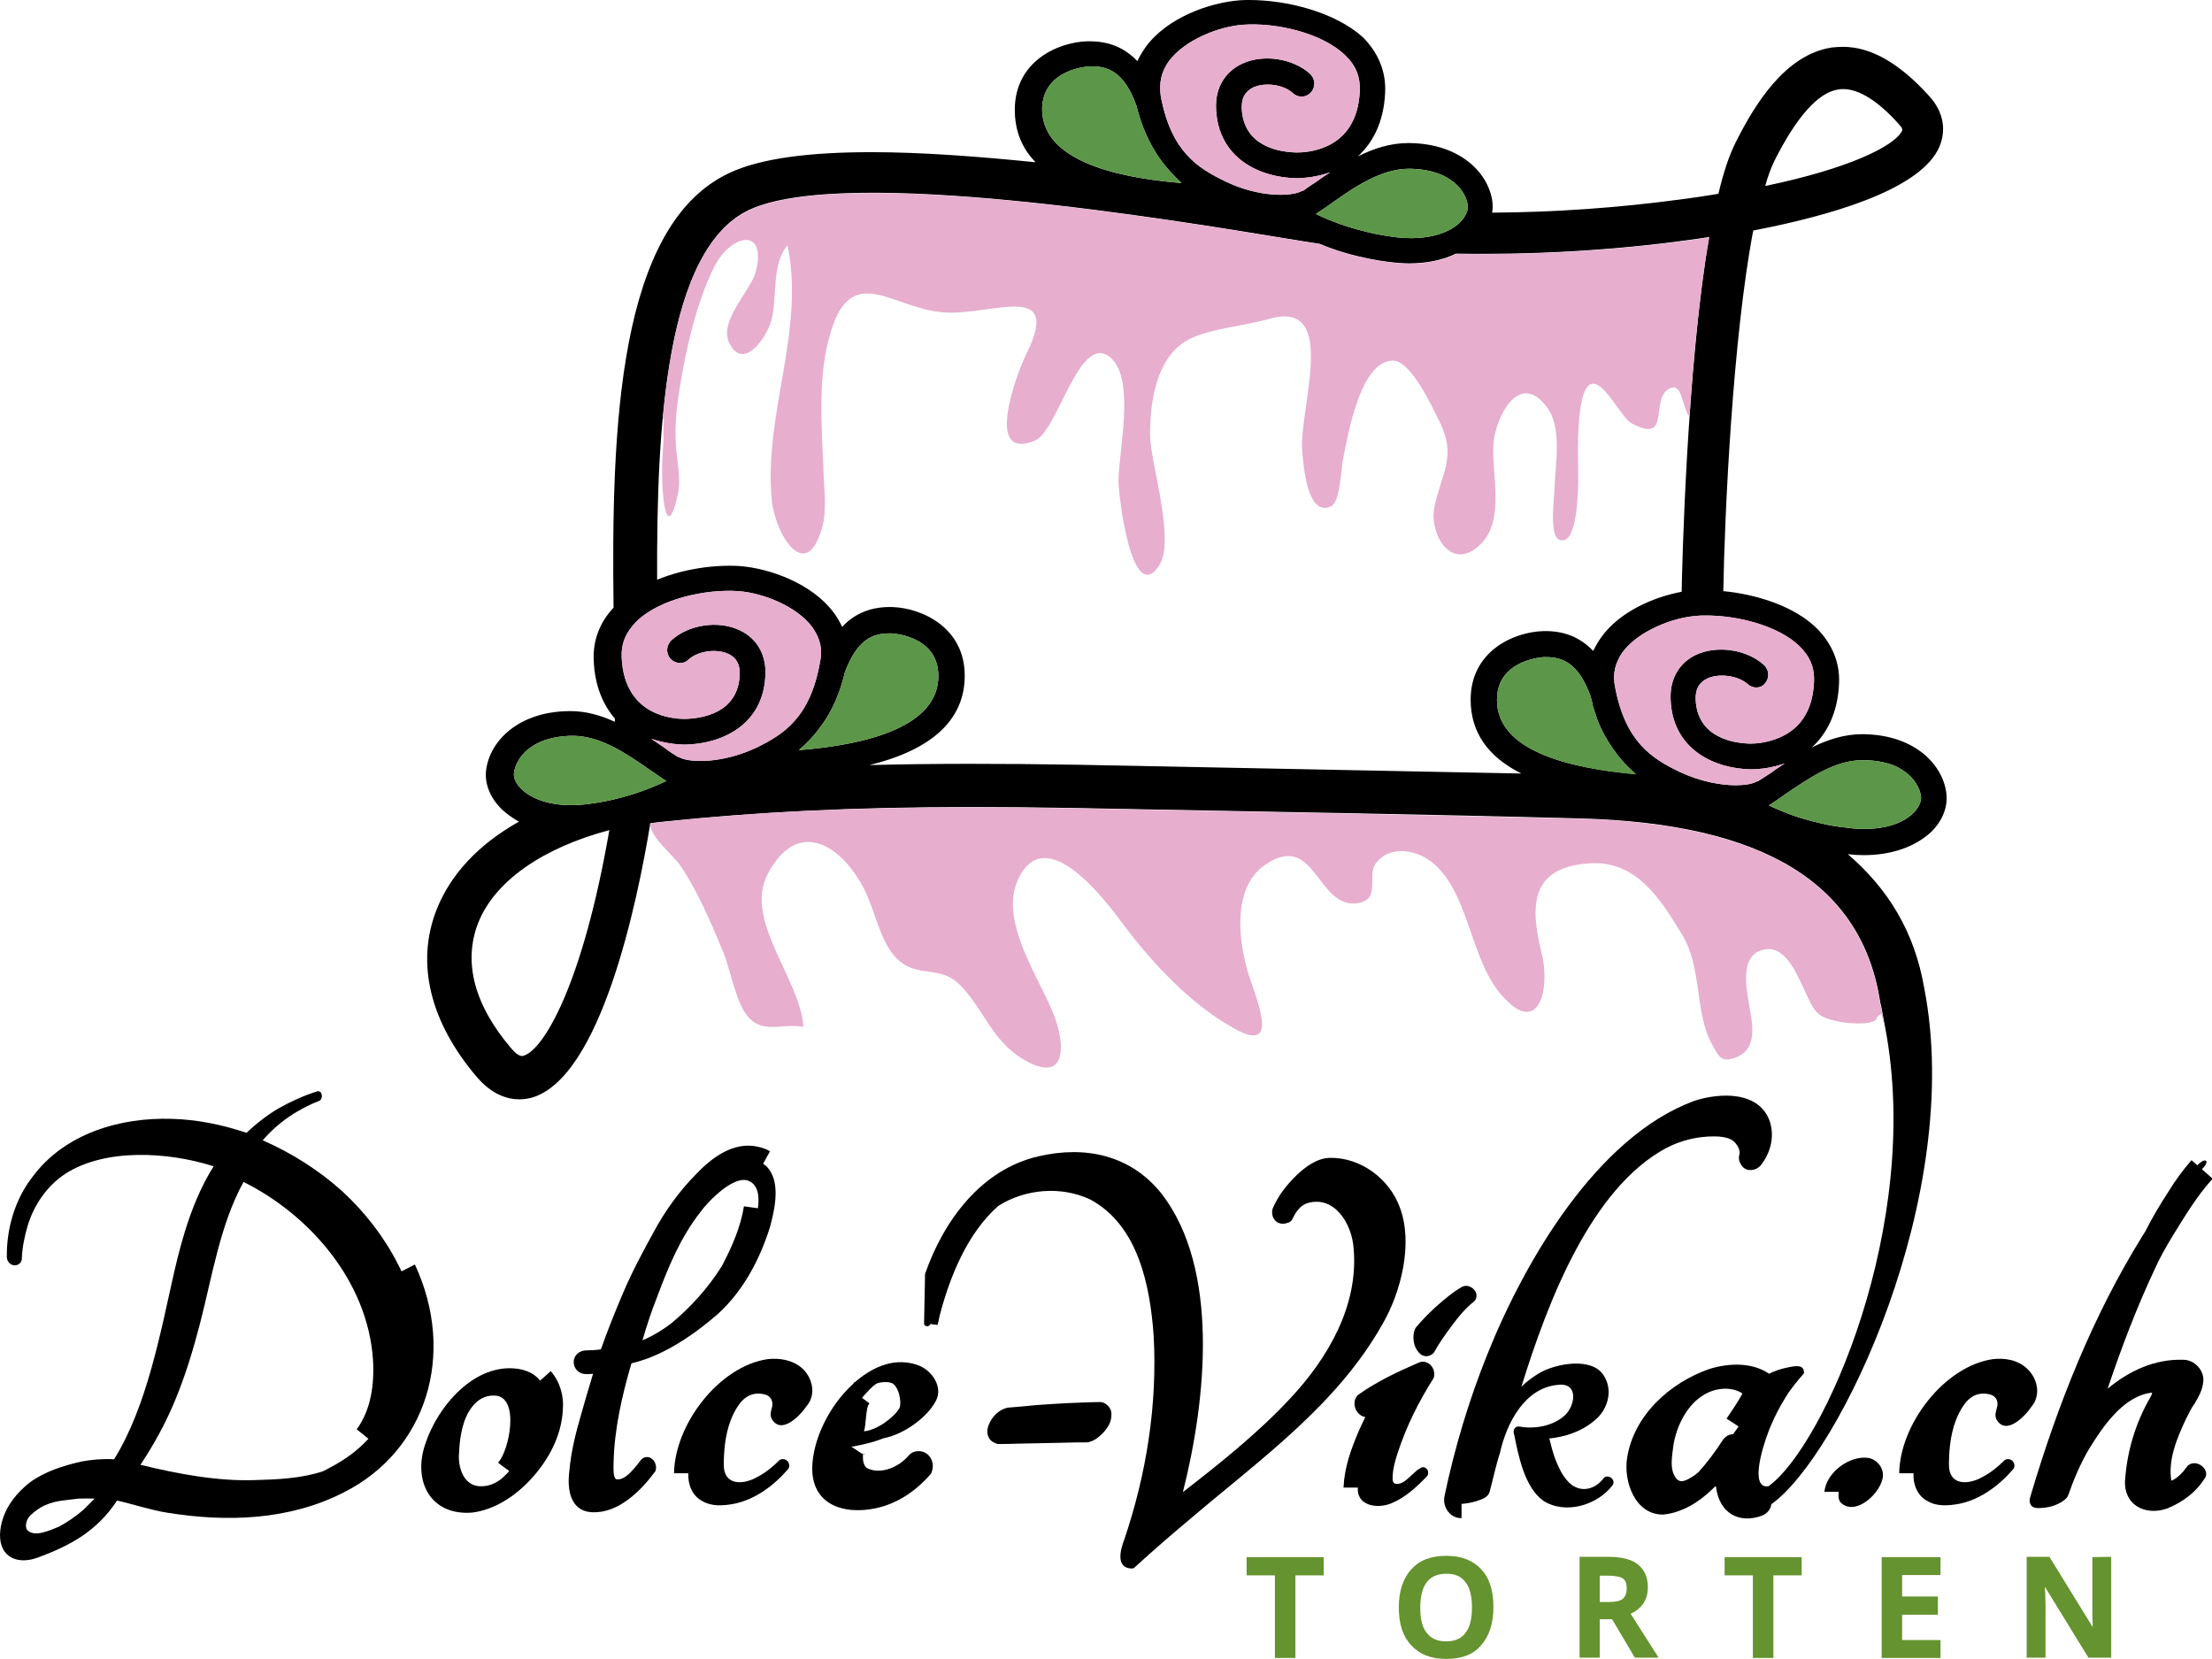 <?xml version="1.0" encoding="utf-8"?>
<!-- Generator: Adobe Illustrator 28.4.1, SVG Export Plug-In . SVG Version: 6.00 Build 0)  -->
<svg version="1.1" id="Ebene_1_Kopie_2_Kopie" xmlns="http://www.w3.org/2000/svg" xmlns:xlink="http://www.w3.org/1999/xlink"
	 x="0px" y="0px" viewBox="0 0 680.3 510.2" style="enable-background:new 0 0 680.3 510.2;" xml:space="preserve">
<style type="text/css">
	.st0{fill:#65932F;}
	.st1{fill:#5C9648;}
	.st2{fill:#E7AECE;}
	.st3{fill:none;}
</style>
<g>
	<g>
		<path d="M574.7,448.4c-5.7-0.9-13,4.3-13.6,10.4h4.4c-0.1,1.1-0.2,2.5,0.7,3.4c4.6,4.3,12.6-3.3,12.9-8.3
			C579.2,451.2,577.2,448.9,574.7,448.4z"/>
		<path d="M591.8,303.9c-3-17.4-11.1-30.5-23.5-41.2c1.7,0.2,3.4,0.3,4.9,0.3c8.6,0,15.9-2.6,20.8-7.2c3.5-3.5,5.1-7.7,4.6-11.8
			c-1-8.6-9.5-18-25.5-18.2c-0.1,0-0.2,0-0.4,0c-5.5,0-10.7,1.7-15.5,4.1c4.5-4.1,8-10.4,8.4-19.7c0.3-6.5-2.2-12.3-6.9-17
			c-6.8-6.7-18.3-10.4-28.7-11.4c0.4-23.7,2.9-77.8,9.2-110.9c23.3-4.5,49.9-12.1,56.7-24.6c3-5.7,2-11.9-2.8-17
			c-9.1-10-17.8-14.9-26.3-14.9c-1.1,0-2.2,0.1-3.4,0.2c-14.4,2.2-23.7,17.5-29.5,29c-2.1,4.1-3.9,9.6-5.4,16
			c-3.6,0.6-7.4,1.2-11.4,1.7c-19.2,2.6-39.1,4-58.2,4.1c0.2-1.1,0.2-2.2,0.1-3.2c-1-8.6-9.5-18-25.5-18.2c-0.1,0-0.2,0-0.4,0
			c-5.5,0-10.7,1.7-15.5,4.1c4.5-4.1,8-10.4,8.4-19.7c0.3-6.5-2.2-12.3-6.9-17C410.5,3.7,395.8,0,384.2,0c-1,0-2,0-3,0.1
			c-9.2,0.7-22.2,5.3-28.8,14.3c-1,1.4-1.9,2.9-2.6,4.4c-3.9-4.1-8.7-6.1-14.7-6.1c-0.3,0-0.6,0-0.8,0c-8.9,0.3-22.2,6.1-22.2,21.1
			c0,6.3,2.1,11.7,6.4,16.1c-17.9-1.8-35.2-3.1-50.5-3.1c-18.6,0-34.1,1.8-43.9,6.5c-34.1,16.2-36.1,78.6-35.4,133.6
			c-4.3,4.5-6.4,10.2-6.1,16.2c0.3,8,3,13.8,6.5,17.9c0,0.3,0,0.6,0,1c-4.3-2-8.9-3.3-13.7-3.3c-0.1,0-0.2,0-0.4,0
			c-16,0.2-24.5,9.6-25.5,18.2c-0.5,4.1,1.2,8.3,4.6,11.8c1.6,1.5,3.5,2.9,5.5,4c-12.3,6.9-21,16.1-25.3,27
			c-6.5,16.4-2.1,34.7,12.5,51.7c4.5,5.2,9.2,6.7,12.9,6.7c1.6,0,3-0.3,3.8-0.5c21.3-6.1,32.5-60,36.5-84.4c1.4-0.2,2.7-0.4,4-0.5
			c28.8-3,58.4-4.5,94.9-4.5c10,0,20.5,0.1,31.8,0.3l15.7,0.3c42.2,0.8,94.8,1.7,139.4,2.9c56.7,1.5,86.9,20,92.5,56.7
			c0,0.3,0.1,0.5,0.2,0.7l1.3,7c11.5,60.4-18.8,128.7-35.9,141c-0.4,0-0.7,0-1,0c-5-0.9,0.5-16,1.8-18.8c1.2-2.9,2.7-5.7,4.3-8.3
			c1.6-2.7,3.6-5.1,5.6-7.4c0.2-0.2,0.3-0.4,0.2-0.6c0-3-4.4-1.5-6.1-1.2c-1.5,0.4-3.1,0.9-4.6,1.7c-5.3-3.6-12.4-3.3-18.3-1.5
			c-12.2,4.2-23.4,14.3-25.4,27.5c-1.1,7.2,2.5,17.4,11.1,17.3c5.6-0.5,10.8-3.7,14.7-7.4c0.5-0.5,1-1,1.5-1.4c0,0.2,0,0.4,0.1,0.5
			c1,7.8,7,11.3,14.2,8.6c1.5-0.6,2.6-2,2.8-3.5C565.7,447.8,604.2,367.6,591.8,303.9z M545.7,49.5c6.9-13.7,13.6-21.2,19.8-22
			c0.5-0.1,0.9-0.1,1.4-0.1c4.8,0,10.7,3.6,17.1,10.8c1.3,1.4,1.1,1.7,0.9,2.2c-2.6,4.7-16.5,11.5-42,16.8
			C543.7,54.2,544.7,51.6,545.7,49.5z M433.3,51.9c0.1,0,0.2,0,0.3,0c13.1,0.2,17.4,7.4,17.8,11.3c0.2,1.5-0.7,3.5-2.3,5.1
			c-4.2,4.2-12.1,5.8-21,4.5c-10.1-1.4-18.3-4.5-23.4-7c1.6-1,3.4-2.3,5-3.4C416.7,57.4,424.9,51.9,433.3,51.9z M359.5,18.8
			c4.8-6.5,15.4-10.7,22.9-11.2c9.8-0.7,24.1,2.4,31.3,9.4c3.3,3.1,4.7,6.7,4.5,11c-0.8,18.3-16.3,18.9-19.4,18.9
			c-4.9-0.1-16.4-1.6-16.9-13.6c-0.1-3.2,1-5.1,3.5-6.4c3.7-1.7,9.4-0.9,12.3,1.8c1.6,1.5,4.1,1.3,5.5-0.3c1.5-1.7,1.3-4.2-0.3-5.7
			c-5.2-4.7-14.3-6.2-20.9-3.1c-5.3,2.5-8.3,7.5-8,13.8c0.6,15.4,13.6,21.2,24.6,21.4c3.1,0,6.7-0.5,10.5-1.8
			c-1.4,0.9-2.8,1.8-4.1,2.8c-1.4,0.9-2.8,1.8-4.1,2.8c-0.2,0.1-0.4,0.1-0.6,0.2c-3.6,1.8-13.5,1.8-23.4-3
			c-8.5-4.1-16.7-9.1-19.9-26.2C356.4,25.4,357.2,22,359.5,18.8z M335.1,20.4c0.2,0,0.5,0,0.7,0c4.9,0,10,1.7,13.7,12.1
			c1.6,6.5,4.1,11.8,7,16l0.1,0.2l0.2,0.2c2.1,3,4.4,5.3,6.6,7.4c-21.9-1.8-42.9-7.5-42.9-22.8C320.7,21,335.1,20.4,335.1,20.4z
			 M161,324.7c-0.4,0.1-1.5,0.4-3.7-2.2C145.9,309.2,142.4,296,147,284c5.1-13.1,20.1-23.3,40.4-28.7
			C179.2,302.8,167.2,322.9,161,324.7z M181.4,247.2c-9,1.3-16.7-0.4-21-4.5c-1.7-1.6-2.6-3.6-2.3-5.1c0.5-3.9,4.7-11.1,17.8-11.3
			c0.1,0,0.2,0,0.3,0c8.5,0,16.5,5.5,23.7,10.5c1.7,1.2,3.5,2.4,5,3.4C199.7,242.7,191.5,245.9,181.4,247.2z M232.5,230
			c-10,4.7-19.9,4.7-23.4,3c-0.2-0.1-0.4-0.2-0.6-0.2c-1.3-0.8-2.7-1.7-4.1-2.8c-1.3-0.9-2.7-1.8-4.1-2.8c3.8,1.3,7.5,1.8,10.5,1.8
			c11-0.2,24-5.9,24.6-21.4c0.3-6.3-2.7-11.4-8-13.8c-6.5-3.1-15.6-1.7-20.9,3.1c-1.6,1.5-1.8,4-0.3,5.7c1.5,1.6,4,1.8,5.5,0.3
			c2.9-2.7,8.6-3.5,12.3-1.8c2.5,1.2,3.6,3.2,3.5,6.4c-0.5,12-11.9,13.5-16.9,13.6c-3.1,0-18.6-0.6-19.4-18.9
			c-0.2-4.3,1.3-7.8,4.5-11c7-7,21.4-10.1,31.3-9.4c7.5,0.5,18.1,4.6,22.9,11.2c2.3,3.3,3.2,6.7,2.3,10.6
			C249.2,220.7,241,225.9,232.5,230z M252.5,223.3l0.2-0.2l0.1-0.2c3.1-4.3,5.5-9.6,7-16c3.8-10.4,8.8-12.1,13.7-12.1
			c0.2,0,0.5,0,0.7,0c0.1,0,14.4,0.6,14.4,13.1c0,15.3-21.2,21.1-42.9,22.8C248.1,228.6,250.4,226.3,252.5,223.3z M347.1,235.5
			l-15.7-0.3c-23.9-0.4-44.8-0.4-64,0.1c19.5-4.8,29.3-14.1,29.3-27.5c0-14.9-13.3-20.8-22.2-21.1c-6.3-0.2-11.5,1.8-15.5,6.1
			c-0.7-1.5-1.5-3-2.6-4.4c-6.6-8.9-19.6-13.6-28.8-14.3c-7.7-0.5-17.3,0.8-25.5,4.2c-0.2-47.6,2.7-101.5,28.2-113.7
			c29.4-13.9,131.4,3.2,165,8.7l4.9,0.8c1.9,0.3,3.9,0.6,5.7,0.9c5.4,2.3,12.6,4.4,20.8,5.5c2.3,0.3,4.6,0.5,6.7,0.5
			c5.4,0,10.3-1,14.4-3c22.9,0.4,47.5-0.9,70.9-4.1c2.2-0.3,4.5-0.6,6.9-1c-6.9,41.2-8.3,102.3-8.4,109.1c-8.6,1.6-19,6.1-24.6,13.8
			c-1,1.4-1.9,2.9-2.6,4.4c-4.1-4.3-9.2-6.3-15.5-6.1c-8.9,0.3-22.2,6.1-22.2,21.1c0,9.9,5.2,17.5,15.6,22.7
			C427.9,237.1,383.6,236.2,347.1,235.5z M460.4,215.3c0,0,0,0,0-0.1c0-12.4,14.3-13.1,14.4-13.1c0.2,0,0.5,0,0.7,0
			c4.9,0,10,1.7,13.7,12.1c0.2,0.8,0.4,1.5,0.6,2.3c0,0.1,0,0.1,0,0.2c0,0.2,0.1,0.3,0.1,0.5c0.5,1.5,1,3.1,1.5,4.5
			c1.3,3.3,3,6.2,4.7,8.6l0.1,0.2l0.2,0.2c2,3,4.4,5.3,6.6,7.3c-0.1,0-0.2,0-0.2,0c0.2,0,0.3,0.1,0.4,0.1
			C481.6,236.2,460.4,230.6,460.4,215.3z M540.6,240.3c0,0-0.1,0-0.2,0c-0.1,0-0.1,0.1-0.2,0.1c-1.3,0.7-3.6,1.1-6.4,1.1
			c-4.6,0-10.8-1.1-17.2-4.1c-8.5-4.1-16.7-9.1-19.9-26.2c-0.8-3.9,0-7.2,2.3-10.6c4.8-6.5,15.4-10.7,22.9-11.2
			c0.8-0.1,1.6-0.1,2.5-0.1c9.6-0.1,22.4,3,29,9.4c3.3,3.2,4.7,6.7,4.5,11c-0.4,9.8-5.1,14.5-9.7,16.7c-4.2,2.1-8.4,2.3-9.8,2.3
			c-4.9-0.1-16.4-1.6-16.9-13.6c-0.1-3.2,1-5.1,3.5-6.4h0.1c0,0,0.1,0,0.1-0.1c3.7-1.6,9.4-0.8,12.3,1.8c1.2,1.1,2.9,1.3,4.2,0.7
			c0.4-0.2,0.8-0.5,1.1-0.9c1.5-1.7,1.3-4.2-0.3-5.7c-5.2-4.7-14.3-6.2-20.9-3.1c-0.3,0.1-0.5,0.2-0.8,0.4c-4.7,2.6-7.3,7.4-7,13.4
			c0.6,15.4,13.6,21.2,24.6,21.4c3.1,0,6.7-0.5,10.5-1.8c-1.4,0.9-2.8,1.8-4.1,2.8c-1.2,0.8-2.6,1.7-4,2.6L540.6,240.3z
			 M553.9,251.6c-4-1.2-7.3-2.7-9.9-3.9c1.6-1,3.4-2.2,5-3.4c7.1-4.8,15.2-10.5,23.7-10.5h0.1c0.1,0,0.1,0,0.2,0h0.1
			c0.2,0,0.4,0,0.6,0c3.8,0.1,6.8,0.8,9.2,1.8c0.1,0,0.1,0.1,0.2,0.1c0.4,0.2,0.8,0.4,1.1,0.6c4.6,2.5,6.3,6.3,6.6,8.6
			c0.2,1.5-0.7,3.5-2.3,5.1c-4.2,4.2-12.1,5.8-21,4.5C562.6,254,557.9,252.8,553.9,251.6z M534.7,438.7c-0.5,0.8-1.1,1.5-1.7,2.4
			c-1.1,0-2.2,0.5-3.1,1.7c-2.2,3.4-4.8,7-7.7,10.1c-0.3,0.3-0.7,0.5-1,0.8c-1.6,1-3.9,2.7-5.4,1.3c-2.6-2.8-1.5-7.3-1.1-10.8
			c1.1-6.2,4.4-12.3,9.3-15.2c3.4-2.1,7.9-2.6,11.3-0.8c0.2,0.1,0.4,0.3,0.6,0.4c-1.5,2.7-3.2,5.2-4.9,7.7L534.7,438.7z"/>
		<path d="M166.1,424.6c-1.6-2.1-4.2-3.2-6.7-3.6c-13.3-2-24.8,11.4-28.6,23.1c-3.9,11.3,1.5,22.1,14.4,21.1
			c7.1-0.9,13.4-5.2,18.2-10.4c5.3-5.8,9.3-13.2,9.7-21.2c0.4-4.2-0.9-8.7-3.7-11.9L166.1,424.6z M156.6,452.4
			c-0.2,0.3-0.4,0.5-0.6,0.7c-0.6,0.6-1.2,1.2-1.9,1.8c-1.7,1.3-3.8,2.2-6,2.2c-5.5,0.2-7.4-5.9-6.9-10.5c0.2-4.7,1.1-10.2,3.9-13.8
			c1.7-2.3,4.1-3.7,6.9-3.6c8.1,0.1,4.6,17.1,1.2,20.6C153.1,449.9,156.6,452.4,156.6,452.4z"/>
		<path d="M236.1,418c-15,2.2-28.6,20.1-28.8,35.1h4.4c-0.2,3.4,1.2,6.9,4.2,8.5c3,1.8,6.5,1.5,9.8,0.9c6.6-1.3,12.4-5.7,16.7-10.7
			c0.3-0.4,0.4-0.8,0.3-1.4c-0.2-1.3-1.7-2.1-2.9-1.4c-2,2-4.3,3.9-6.8,5.2c-4.5,2.6-10.5,2.7-10.4-3.8c0-5.3,0.7-11.1,3.1-15.8
			c1.7-3.4,4-6.1,7.7-6c2,0.1,3.7,0.6,4.1,2.6c0.4,1.7-1.1,3.2-0.2,5.1c2.9,5.2,8.8-0.9,10.8-3.9c3-3.5,1.8-8.6-1.3-11.5
			C243.8,418.2,239.7,417.6,236.1,418z"/>
		<path d="M265.8,447.3c0-0.1,0-0.1,0-0.1c0,0-0.1-0.1-0.2-0.1C265.6,447.3,265.7,447.7,265.8,447.3z"/>
		<path d="M282.7,420c-2.8-1.1-5.7-1.3-8.6-0.8c-4.1,0.8-7.9,3-11.3,6l-0.1-0.1c-0.1,0.2-0.2,0.3-0.3,0.5
			c-7.4,6.7-12.5,17.2-12.6,26c0,12.3,11.6,14.6,21.4,11.8c5.8-1.7,10.8-5.2,14.9-9.9c0.3-0.3,0.5-0.8,0.6-1.3
			c0.7-2.4-0.6-5.2-3.2-5.8c-1.6-0.3-3.1,0.1-4.1,1.3c-2.8,3.4-8.5,6-12.8,3.8c-1.1-0.8-1.3-2.7-1.2-4.2c0-0.1,0-0.2,0-0.2
			c-0.1,0-0.3-0.1-0.6-0.2l-3-2c0.2,0,0.3,0,0.5,0c2.8-0.6,6.1-1.2,9.2-2.5c6.8-1.3,13.8-6.7,16.3-11.5
			C290.1,426.7,286.8,421.7,282.7,420z M276.6,433.1c-1.7,2.9-7,6.8-10.9,7.1c0.7-1.7,0.5-7.5,1.7-8.6l-2.3-1.7c1-1.1,3.4-4,4.8-4.5
			c1.3-0.4,2.9-0.5,4.2-0.1C276.2,425.9,277.5,431,276.6,433.1z"/>
		<path d="M339.6,431.5c-0.4-0.2-0.8-0.3-1.2-0.3c-1.9,0-4.3,0.1-6.8,0.2c-2.6,0.1-5.2,0.2-7.9,0.4c-2.7,0.2-5.2,0.3-7.7,0.6
			c-2.3,0.2-4.3,0.4-5.8,0.5c-0.2,0-0.4,0-0.6,0.1c-2.2,0.6-4,2.2-5.1,4.3c-0.3,0.6-1.4,2.7-0.5,4.6c0.4,1,1.3,1.7,2.5,2.1
			c0.2,0.1,0.5,0.1,0.7,0.1c1.5,0,3.5,0,5.7-0.1l14.6-0.3c2.5-0.1,4.7-0.1,6.7-0.1c0.2,0,0.5,0,0.7-0.1c1.2-0.3,2.3-0.9,3.5-2
			c0.9-0.8,1.7-1.7,2.3-2.7c0.8-1.2,1.1-2.4,1.1-3.6C342,433.7,341,432.2,339.6,431.5z"/>
		<path d="M430.5,371.3c-3.2-8.8-12.1-15.4-21.5-15.2c-4,0.1-7.4,2.7-10.1,5.2c-3.1,3-5.8,6.4-7.5,10.4c-0.4,1.4-0.1,3.2,1.4,4.2
			c1.3,0.7,2.3,0.5,3.5,0.1c0.5-0.2,1-0.6,1.2-1.1c1-2.2,2.5-4.3,4.7-4.9c8.3-2.4,13.6,6.5,14.1,13.9c1.6,17.6-7.9,33.8-19.5,46.2
			c-10,10.7-21.4,19.8-33,28.8c7.3-28.9,11.2-68.7-6.5-91.7c-9.5-12-23.5-14.9-37.8-11.6c-17.7,4-29.3,19.8-35,36.2l-0.3,15.2
			c0,0.1,0,0.3,0.1,0.4c0,0.1,0.1,0.1,0.1,0.2c0.2,0.2,0.6,0.3,0.9,0.3c0.1,0,0.2,0,0.3-0.1c0.2-0.1,0.4-0.3,0.5-0.5v-0.1
			c1.1,0.1,2.2,0.3,2.2,0.3c0.2-0.5,0.5-1.8,0.6-2.5c3.2-12.5,8.7-25.8,18.1-34.1c8.3-5.3,19.4-6.2,28.3-2
			c14.7,7.9,18.4,26.4,19.5,41.8c1.2,21.2-2.2,42.6-9,62.7c-1.2,3.1-2.8,8.9,2.3,9c0.3,0,0.6-0.1,0.8-0.3
			c5.8-5.3,11.8-10.5,17.9-15.6c21.1-17.9,44.5-34.6,58.4-59.3C430.9,397.4,434.7,382.3,430.5,371.3z"/>
		<path d="M436.5,419c-6.5,2.8-12.9,5.8-18.7,9.9c-2.1,1.7-1.4,5.5,1.3,6.7c0.2,0.1,0.5,0.1,0.8,0.2c-0.7,1.4-1.4,3-2.1,4.5
			c-2.3,5.5-4.3,10.8-4.6,17.2h4.4c-0.4,5.8,6.3,6.6,10.4,4.8c4.3-1.8,7.7-5,10.9-8.3c0.3-0.4,0.4-0.8,0.3-1.5
			c-0.1-0.5-0.5-0.9-0.9-1.1c-0.4-0.3-1.2-0.2-1.6,0.2l-0.1,0.1L436,452l-2.3,2.1c-0.6,0.5-1.6,1.5-2.3,1.8
			c-0.7,0.4-1.6,0.6-2.3,0.4c-0.6-0.2-0.7-0.6-0.8-1.2c-0.1-2.9,0.8-6,1.7-8.7c1.3-3.9,2.9-7.8,4.7-11.5c1.8-3.7,3.9-7.4,6.1-10.9
			c0.2-0.3,0.3-0.7,0.3-1.1C441.3,420.3,438.9,418.1,436.5,419z"/>
		<path d="M493.3,454.5c-3.1,4.2-8.3,4.8-11.6,0.5c-1.5-1.8-2.6-4.2-3.5-6.6c-0.7-2-1.2-3.9-1.7-6c5-0.5,10.1-2.2,14.1-5.7
			c3.9-3.2,5.6-9.2,2.6-13.7c-3.6-5.8-14.9-3.6-19.8-0.7c-2,1.2-3.9,2.6-5.5,4.2c8.2-26.5,21.5-61,44.5-73.4
			c4.6-2.4,9.6-3.6,14.7-3.6c2.5,0,4.8,0.4,6.1,1.5c1.1,1,2.2,2.8,1.7,4.3c-0.3,1.2,0.1,2.4,1,3.5c1.5,1.7,4.3,1.2,5.6-0.4
			c2.9-3.6,4.3-8.5,2.9-13.2c-3.1-9.8-15.6-9.2-23.4-6.6c-30,11.1-52.2,49.5-63.6,78c-5.7,14.2-10.1,28.9-13.2,43.8
			c-0.5,3.3,1.9,6.6,5.3,6.5v-4.4c0.3,0,0.7,0,1.2-0.1c1.4-0.2,2.9-0.5,4.2-1c1.2-0.4,2.8-1.1,3.2-2.5c1-3.6,2-8.4,3.2-12
			c2-9.1,7.6-20.2,18-21c6.5-0.7,5.1,7,1.5,9.8c-3.7,3-9.1,3.9-13.7,3c-1.4,0-1.9,1.4-1.4,2.6c1.3,6.3,3.1,16.1,9,20.3
			c6.8,4.3,16.7,1.3,21.3-4.9C497,455,494.6,453.3,493.3,454.5z"/>
		<path d="M614,436.5c2.9,5.2,8.8-0.9,10.8-3.9c3-3.6,1.8-8.7-1.3-11.6c-2.9-2.8-6.9-3.4-10.6-3c-15,2.2-28.6,20.1-28.8,35.1h4.4
			c-0.2,3.4,1.2,6.9,4.2,8.5c3,1.8,6.5,1.5,9.8,0.9c6.6-1.3,12.4-5.7,16.7-10.7c0.3-0.4,0.4-0.8,0.3-1.4c-0.2-1.3-1.7-2.1-2.9-1.4
			c-2,2-4.3,3.9-6.8,5.2c-4.5,2.6-10.5,2.7-10.4-3.8c0-5.3,0.7-11.1,3.1-15.8c1.7-3.4,4-6.1,7.7-6c2,0.1,3.7,0.6,4.1,2.6
			C614.6,433,613.1,434.6,614,436.5z"/>
		<path d="M673.2,450.5c-0.3,0.2-0.5,0.4-0.7,0.7c-1.1,1.6-2.9,3.5-4.7,4.2c-1.1-6.4,1.8-13.3,4.5-19c0.8-1.6,1.6-3.3,2.7-4.8
			c1.2-2.1,2.3-3.9,2.6-6.5c0.5-3.6-2.7-6.9-6.1-6.9c-8.8-0.3-16.7,3.4-23.3,8.9c4.2-12.5,8.9-24.9,14.5-36.8
			c1.5-3.4,3.3-6.5,5.2-9.7c3.9-6.3,7.6-12.6,12.6-18.1l-3.3-2.9c0.1-0.2,0.3-0.3,0.4-0.4c0.4-0.5,0.9-1,1-1.7c0-0.1,0-0.1,0-0.2
			c0-0.3-0.3-0.4-0.5-0.4c-0.7,0-1.3,0.6-1.8,1c-0.2,0.1-0.3,0.3-0.5,0.5c-0.9-0.8-1.8-1.6-1.8-1.6c-2.6,3-5.1,6.4-7.1,9.7
			c-2.6,4-5,8-7.1,12.2c-0.3,0.5-0.7,1.1-1,1.6c-15.2,24.5-25.9,51.6-34.1,79.1l-0.4,1.4c-0.3,0.9,0.1,2.3,1,2.7
			c0.9,0.4,1.5,0.3,2,0.3c2.7-0.1,5.2-0.7,7.5-2.4c0.5-0.4,1-0.8,1.3-1.6c1.7-4.9,3.8-9.8,6.4-14.2c4.3-7,10.7-16.4,19.4-17.3
			c0,0.1-0.1,0.3-0.1,0.4c-0.1,0.4-0.3,0.7-0.5,1.1c-4.4,7.6-7,16.1-7.7,24.9c-0.8,8,6,11.7,13,9.2c4.9-2,9.1-5.2,11.8-9.8
			C679.2,451.5,675.6,448.9,673.2,450.5z"/>
		<path d="M197.3,448.8c-1.7,2.1-5,6.9-7.9,6.1c-0.9-0.9-0.7-3.3-0.7-4.8c0.2-10.5,2.6-20.9,5.5-30.8c1.5-0.4,3-0.8,4.4-1.3
			c8.2-3,15.5-8.1,22.2-13.9c7.8-7.1,12.9-16.8,16-26.7c1.3-4.7,3.1-12.5,0.1-17.2c-0.6-1-1.3-1.7-2.2-2.3l2.1-3.8l-0.3-0.2
			c-0.9-0.5-2-0.9-3.3-1.2c-7.7-1.8-14.5,3.5-19.4,8.7c-5,5.1-9.3,11.1-12.7,17.4c-3.4,6.2-6.7,12.3-9.4,18.7
			c-2.5,5.8-4.8,11.6-6.9,17.5c-1.4,0.2-3,0.3-4.4,0.3c-0.5,0-0.9,0.1-1.4,0.2c-4.2,1.5-2.9,7.3,1.5,7.1h0.1h0.2c0,0,1.1,0,1.6-0.1
			c-1.3,4.2-2.5,8.4-3.7,12.6c-1.6,5.5-3.1,11.4-3.6,17.4c-0.7,5.5,0.2,12.3,7.1,12.6c8,0.3,14.8-6.5,19.2-12.4l0.2-0.3
			c0.1-0.5,0.3-1,0.1-1.7C201.2,448.2,198.8,447.4,197.3,448.8z M202.2,398.6c3.4-9.1,7.1-18,13.1-25.7c2.5-3.5,10.5-11.7,15-9.7
			c3.2,1.4,3.2,5.4,2.8,8.4l-4.3-0.6c-1,6.4-3.8,12.7-6.8,18.4c-4.2,6.7-9.7,12.8-15.8,17.8c-2.7,2-5.5,3.7-8.6,5
			C198.9,407.7,200.4,403.1,202.2,398.6z"/>
		<path d="M453.3,400.3c0.2-0.2,0.4-0.4,0.5-0.6c0.5-0.9,0.5-2.4-0.9-3.5c-1.4-1.1-2.7-0.7-3.1-0.5c-0.1,0-0.2,0.1-0.2,0.1
			c-2.8,1.6-5.4,3.8-8.1,6.2c-2.6,2.4-4.5,4.4-5.8,6c-0.1,0.1-0.1,0.1-0.2,0.2c-0.6,0.9-0.8,2-0.8,3.1c0,1,0.2,2,0.5,2.8
			c0.4,0.9,0.9,1.7,1.6,2.3c0.6,0.5,1.2,0.7,1.9,0.7s1.4-0.3,2-0.8c0.2-0.1,0.3-0.3,0.4-0.5c1.5-2.7,3.4-5.4,5.5-8.2
			C448.8,404.6,450.9,402.2,453.3,400.3z"/>
		<path d="M127.6,388.9l-4.1,2.1c-0.4-0.8-0.8-1.6-1.2-2.4c-4.3-8.4-10.2-15.9-16.9-22.1c-7.3-6.6-15.7-11.9-24.6-15.8
			c4.8-5.6,10.9-9.6,17.5-12.2c1.1-0.7,0.9-3-0.6-2.9c-4.2,1.3-8.1,3.1-11.9,5.2c-3.6,2.1-6.9,4.7-10,7.6c-7.4-2.5-15.2-4.1-23-4.3
			c-15.7-0.5-33,4.4-43,18.1C4.6,369,2,377.8,2.1,386.6c0.1,2.4,2.8,3.4,4.2,1.7c0.2-0.2,0.3-0.6,0.4-0.9c0.1-3.5,0.8-7,1.8-10.4
			c2-6.6,6.1-12.4,11.6-16c12.2-7.9,31.6-6.8,45.6-2.3c-6.1,9.7-9.5,21.1-12.1,32.4c-4.3,19-8.4,41.4-18.5,57.7
			c-3.4-0.2-6.9,0.1-10.1,0.7c-5.6,1.3-11.1,3-15.8,6.4c-4.8,3.8-8.9,9.1-9.2,16c-0.1,7.5,5.9,9.2,11.4,7.2
			c10.2-3.7,18.4-8.2,24.6-17.6c5,1.1,10.6,3,15.3,3.7c18.3,3,37.6,2.4,54.4-6.2C131.2,446.2,140.4,416.4,127.6,388.9z M25.7,464.3
			c-2.3,2-4.8,3.7-7.5,5.2c-3,1.2-7.4,3.3-9.7,1.2c-1.1-1.2-0.3-3.7,1-4.8c1.2-1.1,2.7-2.3,4.7-3.1c3.2-1.4,6.5-1.4,9.9-1.9
			c0,0,3.4-0.1,5,0L25.7,464.3z M113.3,442.5c-3.2,3.5-7.1,6.4-11.7,8.8c-0.7,0.4-1.5,0.8-2.3,1.2c-6.7,2.2-13.8,2.5-20.8,2.7
			c-11.7,0.4-23.8-1.9-35.3-4.7c0,0,0,0,0,0l-0.4-0.1c0.1,0,0.3,0.1,0.4,0.1c4.1-6.2,7.7-12.7,10.6-19.7c3.2-7.7,5.6-15.6,7.7-23.7
			c3.8-14.7,6.2-30.5,13.4-43.6c20.1,10,38.1,30.3,39.8,54.5c0.5,7.7-0.6,15.6-5,21.6C109.9,439.7,112.5,441.8,113.3,442.5z"/>
	</g>
	<g>
		<polygon class="st0" points="383.4,484.5 392.1,484.5 392.1,509.9 398.4,509.9 398.4,484.5 407.1,484.5 407.1,478.9 383.4,478.9 
					"/>
		<path class="st0" d="M444.9,478.5c-4.8,0-8.3,1.3-10.8,4.1c-2.6,2.8-3.9,6.8-3.9,11.7c0,5.1,1.2,8.9,3.8,11.7s6.1,4.2,10.8,4.2
			s8.3-1.3,10.7-4.2c2.6-2.9,3.8-6.9,3.8-11.7c0-5.1-1.2-9-3.8-11.7C453,479.9,449.5,478.5,444.9,478.5z M452.7,494.4
			c0,3.6-0.7,6.2-2,7.8c-1.2,1.7-3.2,2.6-5.9,2.6c-2.7,0-4.6-0.8-6-2.6c-1.4-1.7-2-4.3-2-7.8c0-3.5,0.7-6.1,2-7.8
			c1.3-1.7,3.3-2.6,6-2.6c2.7,0,4.6,0.8,5.9,2.6C452.1,488.3,452.7,491,452.7,494.4z"/>
		<path class="st0" d="M506.8,488.2c0-3.1-1-5.4-3.1-7.1c-1.9-1.5-5-2.3-8.9-2.3h-9v31h6.2v-11.8h3.8l7,11.8h7.3l-8.6-13.5
			C505,494.7,506.8,491.9,506.8,488.2z M500.3,488.5c0,1.4-0.4,2.5-1.2,3.2c-0.8,0.7-2.3,1-4.4,1H492v-8.1h2.6
			c2.1,0,3.7,0.3,4.6,0.9C500.1,486.2,500.3,487.4,500.3,488.5z"/>
		<polygon class="st0" points="530.4,484.5 539.1,484.5 539.1,509.9 545.4,509.9 545.4,484.5 554.1,484.5 554.1,478.9 530.4,478.9 
					"/>
		<polygon class="st0" points="578.7,509.9 596.8,509.9 596.8,504.4 585,504.4 585,496.6 596,496.6 596,491 585,491 585,484.4 
			596.8,484.4 596.8,478.9 578.7,478.9 		"/>
		<path class="st0" d="M643.5,478.9v16.2c0,1.1,0,2.6,0.1,4.6c0,0.3,0,0.5,0,0.7l-13.3-21.6h-7v31h5.8v-16.1c0-1.7-0.1-3.6-0.2-5.7
			l13.2,21.5l0.2,0.3h7v-31L643.5,478.9L643.5,478.9z"/>
	</g>
	<path class="st1" d="M433.3,51.9c0.1,0,0.2,0,0.3,0c13.1,0.2,17.4,7.4,17.8,11.3c0.2,1.5-0.7,3.5-2.3,5.1c-4.2,4.2-12.1,5.8-21,4.5
		c-10.1-1.4-18.3-4.5-23.4-7c1.6-1,3.4-2.3,5-3.4C416.7,57.4,424.9,51.9,433.3,51.9z"/>
	<path class="st2" d="M359.5,18.8c4.8-6.5,15.4-10.7,22.9-11.2c9.8-0.7,24.1,2.4,31.3,9.4c3.3,3.1,4.7,6.7,4.5,11
		c-0.8,18.3-16.3,18.9-19.4,18.9c-4.9-0.1-16.4-1.6-16.9-13.6c-0.1-3.2,1-5.1,3.5-6.4c3.7-1.7,9.4-0.9,12.3,1.8
		c1.6,1.5,4.1,1.3,5.5-0.3c1.5-1.7,1.3-4.2-0.3-5.7c-5.2-4.7-14.3-6.2-20.9-3.1c-5.3,2.5-8.3,7.5-8,13.8
		c0.6,15.4,13.6,21.2,24.6,21.4c3.1,0,6.7-0.5,10.5-1.8c-1.4,0.9-2.8,1.8-4.1,2.8c-1.4,0.9-2.8,1.8-4.1,2.8
		c-0.2,0.1-0.4,0.1-0.6,0.2c-3.6,1.8-13.5,1.8-23.4-3c-8.5-4.1-16.7-9.1-19.9-26.2C356.4,25.4,357.2,22,359.5,18.8z"/>
	<path class="st1" d="M335.1,20.4c0.2,0,0.5,0,0.7,0c4.9,0,10,1.7,13.7,12.1c1.6,6.5,4.1,11.8,7,16l0.1,0.2l0.2,0.2
		c2.1,3,4.4,5.3,6.6,7.4c-21.9-1.8-42.9-7.5-42.9-22.8C320.7,21,335.1,20.4,335.1,20.4z"/>
	<path class="st1" d="M181.4,247.2c-9,1.3-16.7-0.4-21-4.5c-1.7-1.6-2.6-3.6-2.3-5.1c0.5-3.9,4.7-11.1,17.8-11.3c0.1,0,0.2,0,0.3,0
		c8.5,0,16.5,5.5,23.7,10.5c1.7,1.2,3.5,2.4,5,3.4C199.7,242.7,191.5,245.9,181.4,247.2z"/>
	<path class="st2" d="M232.5,230c-10,4.7-19.9,4.7-23.4,3c-0.2-0.1-0.4-0.2-0.6-0.2c-1.3-0.8-2.7-1.7-4.1-2.8
		c-1.3-0.9-2.7-1.8-4.1-2.8c3.8,1.3,7.5,1.8,10.5,1.8c11-0.2,24-5.9,24.6-21.4c0.3-6.3-2.7-11.4-8-13.8c-6.5-3.1-15.6-1.7-20.9,3.1
		c-1.6,1.5-1.8,4-0.3,5.7c1.5,1.6,4,1.8,5.5,0.3c2.9-2.7,8.6-3.5,12.3-1.8c2.5,1.2,3.6,3.2,3.5,6.4c-0.5,12-11.9,13.5-16.9,13.6
		c-3.1,0-18.6-0.6-19.4-18.9c-0.2-4.3,1.3-7.8,4.5-11c7-7,21.4-10.1,31.3-9.4c7.5,0.5,18.1,4.6,22.9,11.2c2.3,3.3,3.2,6.7,2.3,10.6
		C249.2,220.7,241,225.9,232.5,230z"/>
	<path class="st1" d="M252.5,223.3l0.2-0.2l0.1-0.2c3.1-4.3,5.5-9.6,7-16c3.8-10.4,8.8-12.1,13.7-12.1c0.2,0,0.5,0,0.7,0
		c0.1,0,14.4,0.6,14.4,13.1c0,15.3-21.2,21.1-42.9,22.8C248.1,228.6,250.4,226.3,252.5,223.3z"/>
	<path class="st1" d="M503.3,238.2c-21.8-2-42.9-7.6-42.9-22.9c0,0,0,0,0-0.1l0,0c0-12.4,14.3-13.1,14.4-13.1c0.2,0,0.5,0,0.7,0
		c4.9,0,10,1.7,13.7,12.1c0.2,0.8,0.4,1.5,0.6,2.3c0,0.1,0,0.1,0,0.2c0,0.2,0.1,0.3,0.1,0.5c0.5,1.5,1,3.1,1.5,4.5
		c1.3,3.3,3,6.2,4.7,8.6l0.1,0.2l0.2,0.2c2,3,4.4,5.3,6.6,7.3c-0.1,0-0.2,0-0.2,0C503.1,238.1,503.2,238.2,503.3,238.2z"/>
	<path class="st2" d="M540.7,240.2l-0.1,0.1c0,0-0.1,0-0.2,0c-0.1,0-0.1,0.1-0.2,0.1c-1.3,0.7-3.6,1.1-6.4,1.1
		c-4.6,0-10.8-1.1-17.2-4.1c-8.5-4.1-16.7-9.1-19.9-26.2c-0.8-3.9,0-7.2,2.3-10.6c4.8-6.5,15.4-10.7,22.9-11.2
		c0.8-0.1,1.6-0.1,2.5-0.1c9.6-0.1,22.4,3,29,9.4c3.3,3.2,4.7,6.7,4.5,11c-0.4,9.8-5.1,14.5-9.7,16.7c-4.2,2.1-8.4,2.3-9.8,2.3
		c-4.9-0.1-16.4-1.6-16.9-13.6c-0.1-3.2,1-5.1,3.5-6.4h0.1c0,0,0.1,0,0.1-0.1c3.7-1.6,9.4-0.8,12.3,1.8c1.2,1.1,2.9,1.3,4.2,0.7
		c0.4-0.2,0.8-0.5,1.1-0.9c1.5-1.7,1.3-4.2-0.3-5.7c-5.2-4.7-14.3-6.2-20.9-3.1c-0.3,0.1-0.5,0.2-0.8,0.4c-4.7,2.6-7.3,7.4-7,13.4
		c0.6,15.4,13.6,21.2,24.6,21.4c3.1,0,6.7-0.5,10.5-1.8c-1.4,0.9-2.8,1.8-4.1,2.8C543.5,238.4,542.1,239.3,540.7,240.2
		C540.8,240.2,540.7,240.2,540.7,240.2z"/>
	<path class="st1" d="M553.9,251.6c-4-1.2-7.3-2.7-9.9-3.9c1.6-1,3.4-2.2,5-3.4c7.1-4.8,15.2-10.5,23.7-10.5h0.1c0.1,0,0.1,0,0.2,0
		h0.1c0.2,0,0.4,0,0.6,0c3.8,0.1,6.8,0.8,9.2,1.8c0.1,0,0.1,0.1,0.2,0.1c0.4,0.2,0.8,0.4,1.1,0.6c4.6,2.5,6.3,6.3,6.6,8.6
		c0.2,1.5-0.7,3.5-2.3,5.1c-4.2,4.2-12.1,5.8-21,4.5C562.6,254,557.9,252.8,553.9,251.6z"/>
	<path class="st2" d="M579.7,316.2l-1.3-7c-0.1-0.2-0.2-0.4-0.2-0.7c-5.5-36.7-35.8-55.2-92.5-56.7c-44.6-1.1-97.1-2.1-139.4-2.9
		l-15.7-0.3c-11.1-0.2-21.8-0.3-31.8-0.3c-36.5,0-66,1.4-94.9,4.5c-1.3,0.1-2.6,0.3-4,0.5c0.1,4.3,7.5,9.9,9.6,13.3
		c5.2,7.8,9.2,17.2,12.8,25.9c2.2,5.1,3.8,15,7.3,19.6c4.6,6.2,10.7,2.5,17.5,3.7c-1-14.9-18.6-32.9-10.9-47.2
		c10.4-19.3,25.4-6,31,8c2.6,6.3,4.5,15.7,10.4,19.7c5.8,3.9,11.8,1.1,17.2,6.2c7.7,7.4,10,17.5,20.1,23.4
		c13.5,7.9,12.9-5.1,8.8-14.8c-4.6-11.1-16.3-28-10.7-40.4c8.3-18.5,26.7,5.8,32.3,13.4c9,12,20.6,24.5,33.9,32
		c15.7,9,6.4-10.4,4.3-18.1c-2.7-9.9-4.3-25.4,5.7-32.1c15.2-10.4,15.9,13.4,28,11.9c7.8-0.9,3-8.5,6-12.4
		c4.1-5.3,11.8-4.2,16.7-0.6c11.8,8.7,12.1,30,21.7,41c11.7,13.7,15.3-1.7,12.5-12.7c-3.6-14.6-3.5-26.5,15-27.6
		c14.2-0.8,21.5,10.9,28.2,21.9c6.4,10.6,3.7,23.8,9.3,33.9c2.1,3.7,2.7,5.7,7.5,3.8c6.9-2.7,4.6-11.3,3.8-16.3
		c-0.9-5.5-3-16,5.5-16.9c6-0.6,9.5,8.3,11.4,12.3c3.4,7.3,3.7,8.6,11.3,10.1c2.7,0.5,11.2,1.2,11.2-1.6l1.3-0.9"/>
	<path class="st2" d="M203.8,129.1c2.8-30.4,9.7-56.4,26.6-64.4c29.4-13.9,131.4,3.2,165,8.7l4.9,0.8c1.9,0.3,3.9,0.6,5.7,0.9
		c5.4,2.3,12.6,4.4,20.8,5.5c2.3,0.3,4.6,0.5,6.7,0.5c5.4,0,10.3-1,14.4-3c22.9,0.4,47.5-0.9,70.9-4.1c2.2-0.3,4.5-0.6,6.9-1
		c-3,16.7-4.9,36.8-6.1,55.2c-2.5-3.3-2.1-11.2-6.5-8.5c-5.6,3.4,0.9,17-11.3,10.5c-3-1.5-8.6-13.4-12.4-12.1
		c-5.3,1.7-3.9,25.8-4,30.3c-0.1,2.6-0.3,19.8-5.8,17.6c-3.3-1.2-1.5-13.5-1.5-15.9c0.2-7.5,2.5-18.7-2.5-25.1
		c-8.6-11.2-15.7,3.6-16.3,11.5c-0.6,9.1,3.5,23.1-3.6,30.5c-8.9,9.5-16.4-2.4-14.5-11.3c2.3-10.6,6.9-15.4,1.4-26.3
		c-2.1-4.1-8.7-18.8-14.4-18.5c-9.9,0.4-13.6,22.7-15.1,30c-0.7,3-0.8,13.7-3.9,14.9c-7.3,3.1-8.3-12.9-8.7-17
		c-1.2-12.7,11.7-47.1-10.3-40.7c-7.5,2.2-19.2,3-25.5,6.8c-9.3,5.7-11,19-11,28.9c0,8.3,7.9,32.2,2.8,40.1
		c-8.4,12.9-12.6-21.6-12.5-26.4c0.1-8.7,5-30.1-2-37.1c-9.8-9.6-16.5,22.2-23.7,25.1c-15.8,6.5-5.6-20.4-2.9-26.1
		c12.1-24-11.3-11.8-25.9-13.4c-15.1-1.4-27.5-15.2-33.9,5.8c-4.4,13.9-2.8,29.8-2.3,44.1c0.2,5.2,1,11.4-0.5,16.5
		c-5,17.4-14.4,1.7-15.4-8.3c-2.7-26.5,10.3-52.3,4.8-78.7c-5.1,6-3,16.5-5.1,23.6c-1.5,4.9-8.5,15.2-12.8,6.5
		c-3.4-6.7,6.6-16.1,8.1-21.8c3.6-13.9-7.3-11.8-12.5-2.1c-5,9.9-7.9,21.5-9.9,32.2c-1.3,7.1-2.5,14.3-2.2,21.6
		c0.1,5.1,1.8,11.4,0.7,16.5c-3.9,17.8-5.7-3.4-4.5-15.1c0.2-2.3-0.1-5.3,0.2-7.7l-0.4-0.4"/>
	<path class="st3" d="M356.8,48.7l-0.1-0.2c-3.1-4.3-5.4-9.6-7-16c-3.8-10.4-8.8-12.1-13.7-12.1c-0.2,0-0.5,0-0.7,0
		c-0.1,0-14.4,0.5-14.4,13.2c0,15.3,21.1,21.1,42.9,22.8c-2.3-2.1-4.5-4.5-6.6-7.4L356.8,48.7z"/>
	<path class="st3" d="M176.2,226.3c-0.1,0-0.2,0-0.3,0c-13.1,0.2-17.3,7.4-17.8,11.3c-0.2,1.6,0.6,3.6,2.3,5.1
		c4.3,4.2,12.1,5.9,21,4.5c10.1-1.4,18.3-4.5,23.5-7.2c-1.6-1-3.4-2.2-5-3.4C192.8,231.8,184.7,226.3,176.2,226.3z"/>
	<path class="st3" d="M195.8,191.3c-3.3,3.2-4.7,6.7-4.5,11c0.8,18.3,16.3,18.9,19.4,18.9c4.9-0.1,16.3-1.6,16.9-13.6
		c0.1-3.3-1-5.1-3.5-6.4c-3.7-1.6-9.4-0.8-12.3,1.8c-1.6,1.5-4.1,1.3-5.5-0.3c-1.5-1.7-1.3-4.2,0.3-5.7c5.2-4.7,14.3-6.1,20.9-3.1
		c5.3,2.5,8.3,7.5,8,13.8c-0.6,15.4-13.6,21.2-24.6,21.4c-3.1,0-6.7-0.5-10.5-1.8c1.4,0.9,2.8,1.8,4.1,2.8c1.4,1,2.8,2,4.1,2.8
		c0.2,0,0.4,0.1,0.6,0.2c3.6,1.8,13.5,1.8,23.4-3c8.5-4.2,16.7-9.2,19.8-26.3c0.8-3.9,0-7.3-2.3-10.6c-4.8-6.5-15.4-10.7-22.9-11.2
		C217.3,181.3,202.9,184.2,195.8,191.3z"/>
	<path class="st3" d="M503.3,238.2c-0.1-0.1-0.2-0.1-0.2-0.2c0.1,0,0.2,0,0.2,0c-2.3-2-4.6-4.4-6.6-7.3l-0.2-0.2l-0.1-0.2
		c-1.7-2.5-3.4-5.3-4.7-8.6c-0.6-1.4-1.1-2.9-1.5-4.5c0-0.2-0.1-0.3-0.1-0.5c0-0.1,0-0.1,0-0.2c-0.2-0.7-0.4-1.4-0.6-2.3
		c-3.8-10.4-8.8-12.1-13.7-12.1c-0.2,0-0.5,0-0.7,0c-0.1,0-14.4,0.6-14.4,13.1l0,0c0,0,0,0,0,0.1
		C460.4,230.6,481.6,236.3,503.3,238.2z"/>
	<path class="st3" d="M544,247.6c2.6,1.2,5.9,2.7,9.9,3.9c4,1.3,8.7,2.5,13.8,3.3c9,1.2,16.9-0.4,21-4.5c1.6-1.7,2.6-3.7,2.3-5.1
		c-0.2-2.5-2-6.2-6.6-8.6c-0.4-0.2-0.7-0.4-1.1-0.6c-0.1,0-0.1-0.1-0.2-0.1c-2.3-1-5.4-1.7-9.2-1.8c-0.2,0-0.4,0-0.6,0h-0.1
		c-0.1,0-0.1,0-0.2,0h-0.1c-8.5,0-16.5,5.5-23.7,10.5C547.3,245.5,545.6,246.5,544,247.6z"/>
	<path class="st3" d="M418.2,28c0.2-4.3-1.3-7.9-4.5-11c-7-7-21.4-10.1-31.3-9.4c-7.5,0.5-18.1,4.6-22.9,11.2
		c-2.3,3.3-3.2,6.6-2.5,10.7c3.2,17.1,11.4,22.2,19.9,26.2c10,4.7,19.9,4.7,23.4,3c0.2-0.1,0.4-0.1,0.6-0.2c1.3-0.9,2.7-1.8,4.1-2.8
		c1.3-0.9,2.7-1.8,4.1-2.8c-3.8,1.3-7.5,1.8-10.5,1.8c-11-0.2-24-5.9-24.6-21.4c-0.3-6.3,2.7-11.4,8-13.8c6.5-3.2,15.6-1.7,20.9,3.1
		c1.6,1.5,1.8,4,0.3,5.7s-4,1.8-5.5,0.3c-2.9-2.8-8.6-3.6-12.3-1.8c-2.5,1.2-3.6,3.3-3.5,6.4c0.4,12,11.9,13.5,16.9,13.6
		C401.8,46.9,417.3,46.2,418.2,28z"/>
	<path class="st3" d="M245.8,230.6c21.8-1.8,42.9-7.5,42.9-22.8c0-12.4-14.3-13.1-14.4-13.1c-0.2,0-0.5,0-0.7,0
		c-4.9,0-10,1.7-13.7,12.1c-1.5,6.5-4.1,11.8-7,16l-0.1,0.2l-0.2,0.2C250.4,226.3,248.1,228.6,245.8,230.6z"/>
	<path class="st3" d="M516.6,237.4c6.2,3,12.5,4.1,17.2,4.1c2.9,0,5.1-0.4,6.4-1.1c0.1,0,0.1-0.1,0.2-0.1c0.1,0,0.2,0,0.2,0l0.1-0.1
		h0.1c1.3-0.8,2.7-1.7,4.1-2.8c1.3-0.9,2.7-1.8,4.1-2.8c-3.8,1.3-7.5,1.8-10.5,1.8c-11-0.2-24-5.9-24.6-21.4
		c-0.3-5.9,2.2-10.7,7-13.4c0.2-0.1,0.5-0.3,0.8-0.4c6.5-3.2,15.6-1.7,20.9,3.1c1.6,1.5,1.8,4,0.3,5.7c-0.3,0.4-0.7,0.6-1.1,0.9
		c-1.4,0.6-3,0.4-4.2-0.7c-2.9-2.7-8.6-3.5-12.3-1.8c0,0-0.1,0-0.1,0.1h-0.1c-2.5,1.2-3.6,3.3-3.5,6.4c0.4,12,11.9,13.5,16.9,13.6
		c1.4,0,5.7-0.1,9.8-2.3c4.7-2.3,9.3-7,9.7-16.8c0.2-4.3-1.3-7.8-4.5-11c-6.6-6.4-19.4-9.5-29-9.4c-0.8,0-1.6,0-2.5,0.1
		c-7.5,0.5-18.1,4.6-22.9,11.2c-2.3,3.4-3.2,6.7-2.3,10.6C499.9,228.3,508.1,233.4,516.6,237.4z"/>
	<path class="st3" d="M451.3,63.2c-0.4-3.9-4.7-11.1-17.8-11.3c-0.1,0-0.2,0-0.3,0c-8.4,0-16.4,5.5-23.6,10.7
		c-1.7,1.1-3.5,2.4-5,3.4c5.1,2.5,13.4,5.5,23.4,7c9,1.2,16.9-0.4,21-4.5C450.6,66.6,451.5,64.7,451.3,63.2z"/>
	<path class="st3" d="M458.7,65.7L458.7,65.7L458.7,65.7L458.7,65.7"/>
</g>
</svg>
